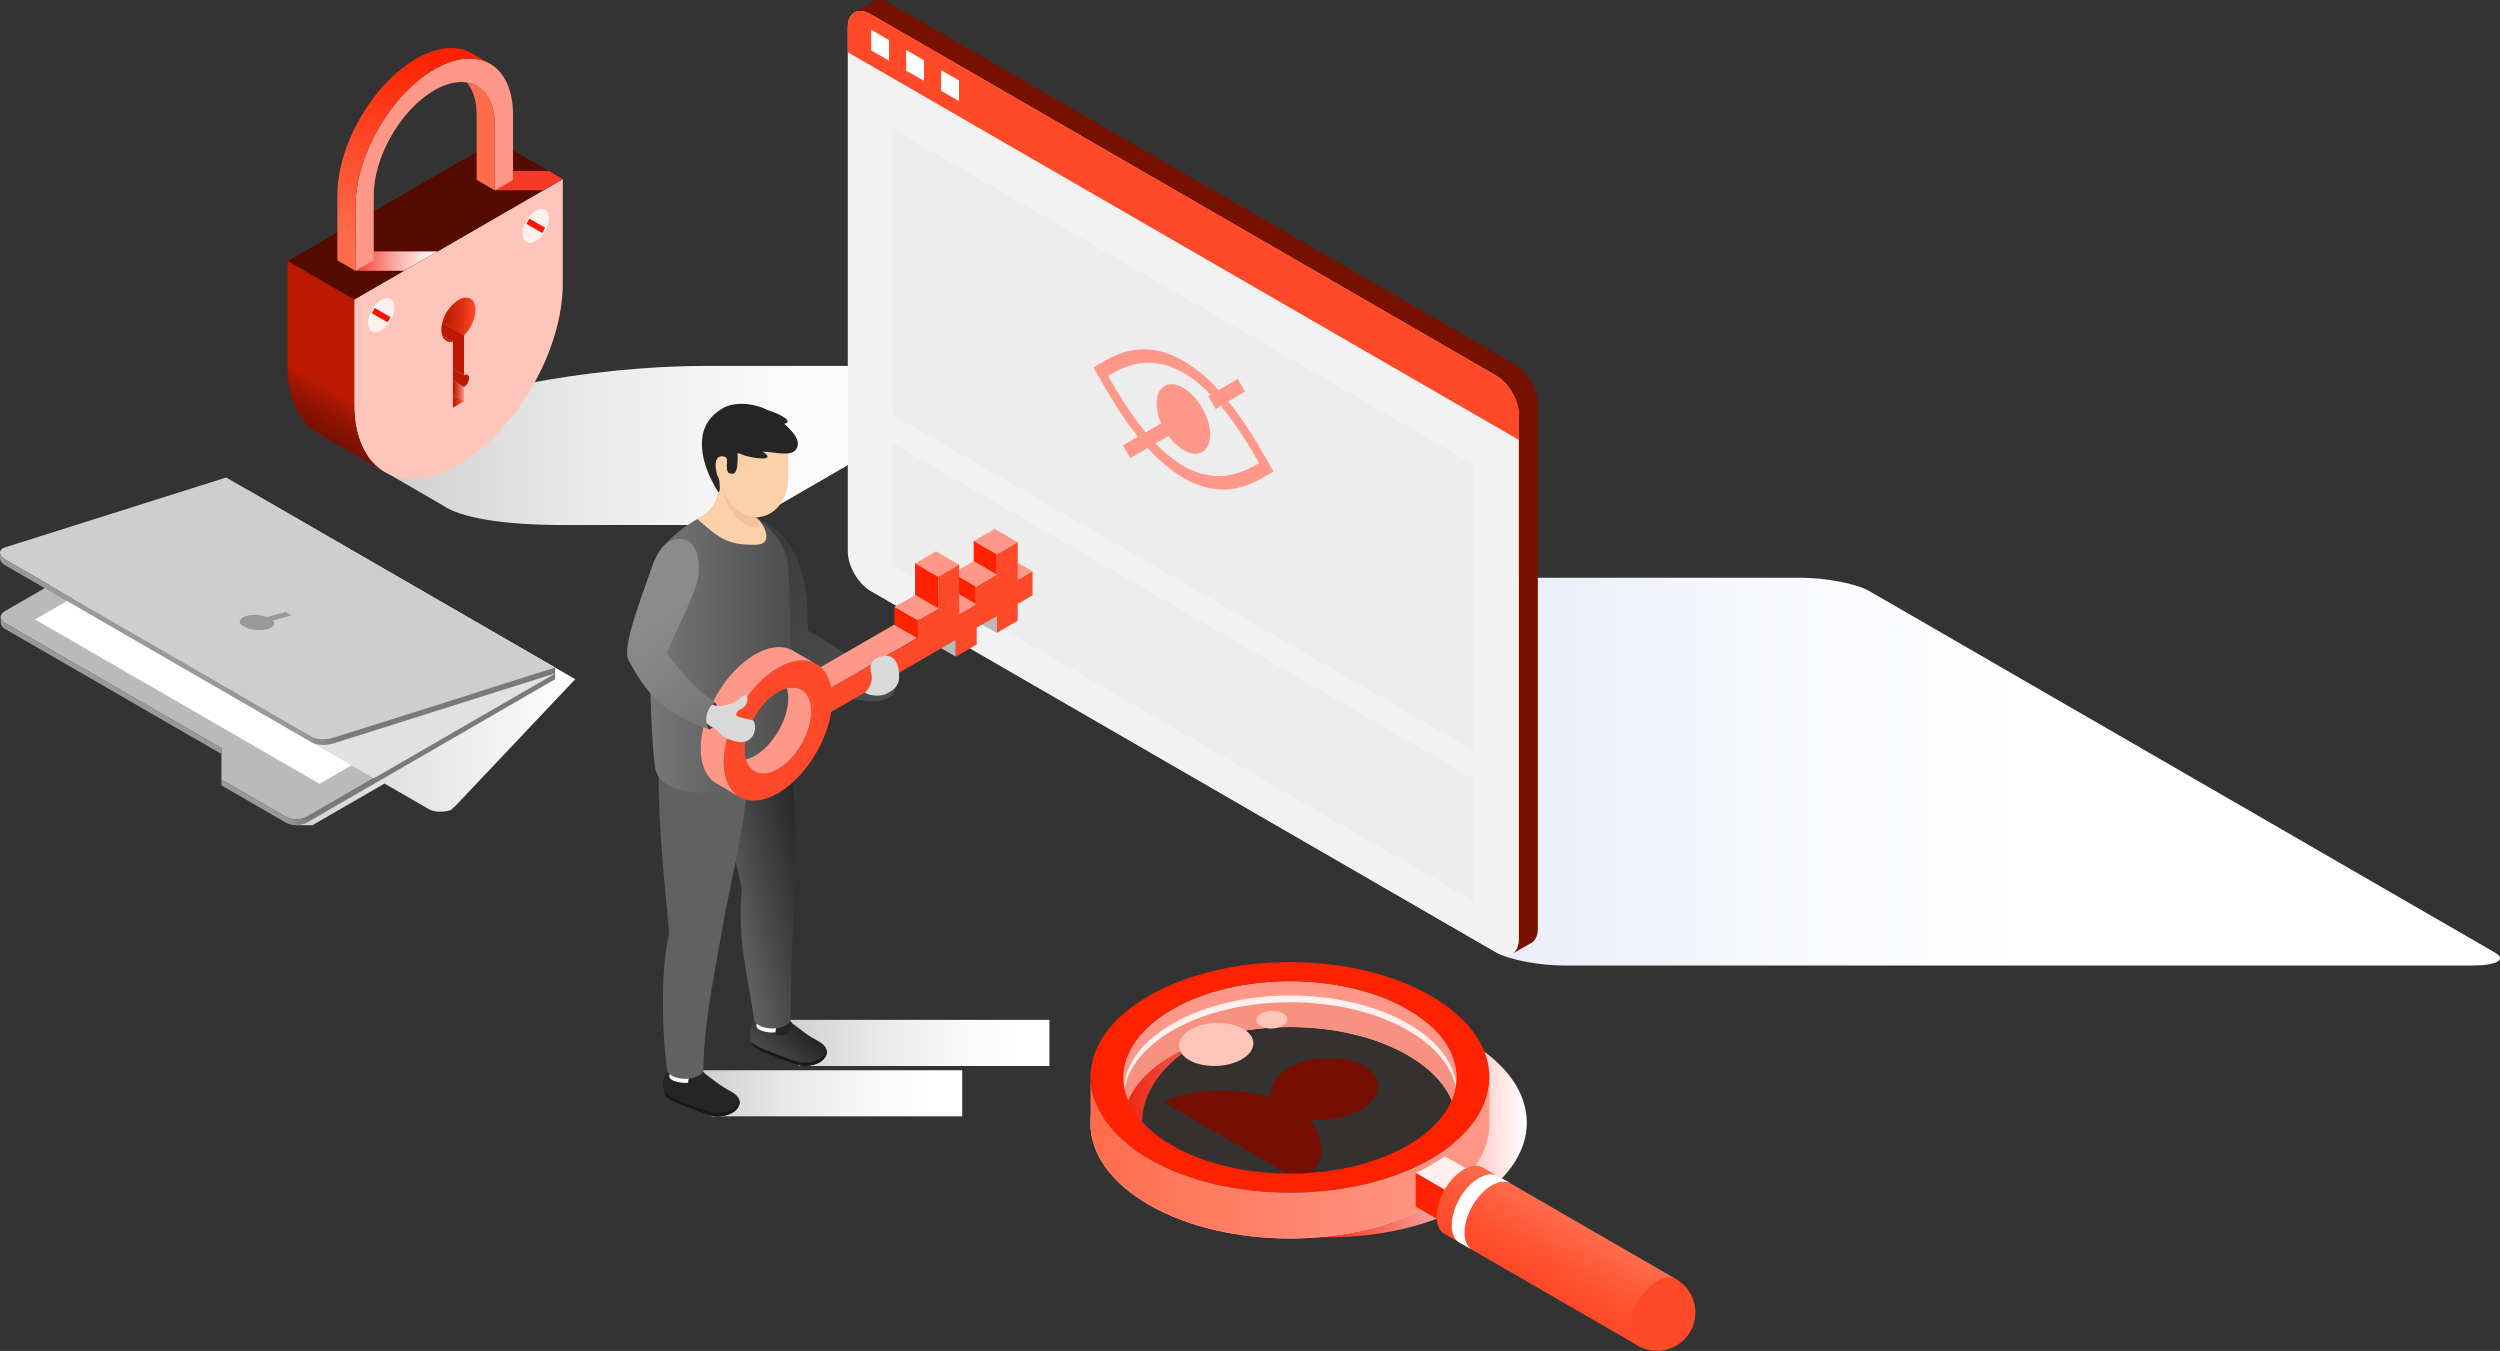 <svg width="644" height="348" viewBox="0 0 644 348" fill="none" xmlns="http://www.w3.org/2000/svg">
<rect x="0" y="0" width="644" height="348" fill="#333333" stroke="none"/>
<path d="M327.715 282.788C326.799 280.193 328.199 277.272 331.915 275.13C337.564 271.864 346.302 271.638 351.456 274.615C356.609 277.593 356.195 282.643 350.552 285.922C346.842 288.065 341.764 288.875 337.307 288.341C342.53 294.428 340.759 301.244 335.217 304.441C333.88 303.662 317.534 294.227 317.534 294.227L299.851 284.006C305.381 280.796 317.182 279.766 327.715 282.788Z" fill="#771100"/>
<path style="mix-blend-mode:multiply" d="M378.322 268.302C366.722 261.599 350.935 258.81 335.832 259.885C346.735 260.67 357.281 263.465 365.649 268.302C385.623 279.842 385.617 298.549 365.649 310.089C357.281 314.926 346.735 317.728 335.832 318.506C350.941 319.593 366.735 316.792 378.335 310.089C398.297 298.549 398.297 279.842 378.322 268.302Z" fill="url(#paint0_linear)"/>
<path style="mix-blend-mode:multiply" d="M309.179 268.302C317.546 263.465 328.092 260.67 338.995 259.885C323.88 258.798 308.093 261.599 296.486 268.302C276.518 279.842 276.518 298.549 296.486 310.089C308.093 316.791 323.905 319.593 338.97 318.488C328.073 317.709 317.527 314.907 309.16 310.07C289.204 298.549 289.204 279.842 309.179 268.302Z" fill="url(#paint1_linear)"/>
<path d="M368.624 268.359C348.537 256.763 316.014 256.763 295.946 268.359C275.878 279.955 275.859 298.75 295.946 310.346C316.033 321.943 348.556 321.943 368.624 310.346C388.692 298.75 388.698 279.955 368.624 268.359ZM362.629 306.885C345.869 316.565 318.689 316.565 301.947 306.885C285.206 297.205 285.187 281.5 301.947 271.82C318.707 262.14 345.888 262.14 362.635 271.82C379.383 281.5 379.383 297.205 362.629 306.885Z" fill="#FFC4BA"/>
<path d="M301.935 260.01C318.695 250.323 345.875 250.323 362.623 260.01C373.621 266.361 377.399 275.306 373.96 283.447C372.158 279.182 368.379 275.149 362.623 271.82C345.863 262.14 318.682 262.14 301.935 271.82C296.178 275.149 292.4 279.182 290.598 283.447C287.164 275.306 290.943 266.348 301.935 260.01Z" fill="#FF9888"/>
<path opacity="0.05" d="M362.717 263.691C345.963 254.011 318.776 254.011 302.041 263.691C285.306 273.372 285.287 289.07 302.041 298.75C318.795 308.43 345.982 308.43 362.717 298.75C379.452 289.07 379.477 273.372 362.717 263.691Z" fill="#550B00"/>
<g style="mix-blend-mode:screen">
<path d="M306.329 265.425C309.982 263.095 316.052 262.837 319.887 264.835C323.723 266.832 323.88 270.344 320.226 272.668C316.573 274.992 310.503 275.256 306.668 273.258C302.832 271.261 302.7 267.749 306.329 265.425Z" fill="#FFC4BA"/>
</g>
<g style="mix-blend-mode:screen">
<path d="M324.752 261.16C325.603 260.681 326.555 260.41 327.53 260.369C328.505 260.327 329.476 260.517 330.364 260.921C331.959 261.744 332.015 263.195 330.509 264.162C329.657 264.641 328.704 264.912 327.728 264.953C326.752 264.995 325.78 264.806 324.89 264.401C323.277 263.572 323.24 262.121 324.752 261.16Z" fill="#FFC4BA"/>
</g>
<path d="M362.717 265.444C345.963 255.764 318.777 255.764 302.041 265.444C294.051 270.061 289.882 276.048 289.487 282.097C289.085 275.463 293.253 268.754 302.041 263.691C318.795 254.011 345.982 254.011 362.717 263.691C371.505 268.754 375.655 275.463 375.272 282.097C374.882 276.048 370.708 270.061 362.717 265.444Z" fill="#FFF0EE"/>
<path d="M368.624 256.542C348.537 244.946 316.014 244.946 295.946 256.542C275.878 268.139 275.859 286.94 295.946 298.536C316.033 310.133 348.556 310.133 368.624 298.536C388.692 286.94 388.698 268.139 368.624 256.542ZM362.629 295.069C345.869 304.755 318.689 304.755 301.947 295.069C285.206 285.382 285.187 269.69 301.947 260.01C318.707 250.33 345.888 250.323 362.635 260.01C379.383 269.696 379.383 285.388 362.629 295.069Z" fill="#FF2200"/>
<path d="M295.946 298.537C316.033 310.133 348.556 310.133 368.624 298.537C378.529 292.814 383.539 285.345 383.689 277.807V289.039C383.821 296.727 378.812 304.448 368.624 310.328C348.537 321.918 316.014 321.918 295.946 310.328C285.783 304.454 280.78 296.734 280.912 289.045V277.888C281.057 285.37 286.066 292.826 295.946 298.537Z" fill="url(#paint2_linear)"/>
<path d="M368.624 300.113C369.88 299.384 371.064 298.626 372.177 297.839L380.821 302.833L373.332 307.18L364.707 302.154C366.044 301.526 367.362 300.842 368.624 300.113Z" fill="#FFF0EE"/>
<path d="M373.332 315.818L364.688 310.824V302.167L373.332 307.162V315.818Z" fill="#FF2200"/>
<path d="M370.08 313.368C370.08 308.902 373.219 303.468 377.08 301.238C379.088 300.076 380.896 299.982 382.17 300.848L431.999 329.638L422.458 346.932L372.629 318.149C371.078 317.571 370.08 315.893 370.08 313.368Z" fill="url(#paint3_linear)"/>
<path style="mix-blend-mode:multiply" d="M376.502 320.372L378.938 321.779C377.889 321 377.262 319.505 377.262 317.489C377.262 313.022 380.4 307.588 384.261 305.352C386.269 304.196 388.077 304.133 389.358 304.963L386.056 303.078C384.8 302.249 382.974 302.305 380.965 303.467C377.098 305.704 373.966 311.131 373.966 315.598C373.935 318.117 374.939 319.788 376.502 320.372Z" fill="url(#paint4_linear)"/>
<path d="M421.321 346.266C422.426 347.014 423.67 347.531 424.979 347.785C426.288 348.039 427.636 348.025 428.939 347.744C430.243 347.463 431.476 346.92 432.565 346.149C433.653 345.378 434.574 344.394 435.272 343.256C435.97 342.119 436.431 340.852 436.626 339.532C436.822 338.212 436.748 336.866 436.409 335.575C436.07 334.284 435.474 333.075 434.655 332.021C433.837 330.967 432.814 330.09 431.647 329.443C430.392 328.815 428.735 328.966 426.902 330.027C423.035 332.257 419.903 337.691 419.903 342.157C419.903 344.098 420.493 345.537 421.485 346.366L421.321 346.266Z" fill="url(#paint5_linear)"/>
<path style="mix-blend-mode:multiply" d="M148.186 174.955L63.444 125.994L97.234 200.804L76.394 212.576H80.48L99.048 201.847L110.479 208.437C111.942 209.278 114.245 209.266 116.179 208.669L116.92 207.896H117.039L148.186 174.955Z" fill="url(#paint6_linear)"/>
<path d="M57.035 200.816L73.695 210.44C74.516 210.855 75.423 211.072 76.344 211.072C77.264 211.072 78.171 210.855 78.993 210.44L143.02 173.453L58.278 124.492L1.255 157.434C-0.207 158.282 -0.207 159.652 1.255 160.493L57.035 192.719V200.816Z" fill="#BABABA"/>
<path d="M57.035 192.719L1.255 160.494C0.977 160.363 0.735 160.168 0.548 159.924C0.361 159.68 0.236 159.395 0.182 159.093V160.494C0.217 160.815 0.334 161.122 0.522 161.385C0.71 161.648 0.963 161.858 1.255 161.995L57.035 194.221V192.719Z" fill="#999999"/>
<path d="M143.001 173.459L78.993 210.44C78.171 210.855 77.264 211.072 76.344 211.072C75.423 211.072 74.516 210.855 73.695 210.44L57.035 200.816V202.318L73.695 211.941C74.515 212.36 75.423 212.577 76.344 212.577C77.264 212.577 78.172 212.36 78.993 211.941L143.02 174.954L143.001 173.459Z" fill="url(#paint7_linear)"/>
<path d="M82.301 201.903L9.039 159.57L64.002 127.815L137.264 170.142L82.301 201.903Z" fill="white"/>
<g style="mix-blend-mode:multiply">
<path d="M80.298 191.243L96.261 200.464L143.001 173.459L80.298 191.243Z" fill="#E1E1E1"/>
</g>
<path d="M80.298 189.742C81.761 190.59 84.027 190.577 85.998 189.981L143.001 171.964L58.259 123.004L1.255 141.014C-0.628 141.642 -0.207 143.231 1.255 144.079L80.298 189.742Z" fill="#CECECE"/>
<path d="M85.998 189.981C84.027 190.577 81.761 190.609 80.298 189.742L1.255 144.079C0.929 143.925 0.644 143.694 0.426 143.407C0.207 143.119 0.061 142.783 0 142.427H0V143.922C0.06 144.279 0.205 144.616 0.424 144.903C0.643 145.191 0.928 145.422 1.255 145.574L80.298 191.243C81.761 192.085 84.027 192.072 85.998 191.476L143.002 173.459V171.964L85.998 189.981Z" fill="url(#paint8_linear)"/>
<path d="M75.069 158.508L73.538 157.629L68.842 158.961C67.079 158.315 65.16 158.225 63.343 158.703C61.611 159.287 61.109 160.443 62.716 161.354C64.662 162.388 66.933 162.624 69.049 162.014C70.493 161.574 71.077 160.669 70.305 159.853L75.069 158.508Z" fill="#999999"/>
<path style="mix-blend-mode:multiply" d="M245.44 104.171L228.29 94.265H181.55C151.878 94.265 115.796 101.219 100.957 109.787C94.052 113.782 92.972 117.426 96.789 120.177C97.416 120.614 98.079 120.997 98.772 121.32L113.938 130.115C118.332 133.256 129.123 135.247 144.966 135.247H191.719L245.44 104.171Z" fill="url(#paint9_linear)"/>
<path d="M144.966 46.121V73.132C144.966 90.275 132.939 111.125 118.106 119.693C103.273 128.262 91.24 121.32 91.24 104.171V77.159L144.966 46.121Z" fill="#FFC4BA"/>
<path d="M100.593 82.568C101.923 80.269 101.923 77.781 100.593 77.015C99.262 76.248 97.115 77.492 95.79 79.791C94.466 82.091 94.466 84.578 95.79 85.344C97.115 86.111 99.268 84.867 100.593 82.568Z" fill="#FFF0EE"/>
<path d="M96.533 79.334L95.761 80.673L99.849 83.034L100.621 81.696L96.533 79.334Z" fill="#F21700"/>
<path d="M135.619 56.781C136.944 54.482 139.097 53.238 140.422 54.005C141.746 54.771 141.746 57.258 140.422 59.558C139.097 61.857 136.944 63.101 135.619 62.334C134.295 61.568 134.289 59.08 135.619 56.781Z" fill="#FFF0EE"/>
<path d="M136.362 56.322L135.59 57.66L139.678 60.021L140.45 58.683L136.362 56.322Z" fill="#F21700"/>
<path d="M127.823 36.214L74.096 67.259L91.24 77.165L144.966 46.121L127.823 36.214Z" fill="#550B00"/>
<path d="M91.24 77.165V104.177C91.24 112.702 94.215 118.701 99.023 121.534L82.338 111.879C77.254 109.171 74.084 103.084 74.084 94.29V67.278L91.24 77.165Z" fill="url(#paint10_linear)"/>
<path style="mix-blend-mode:multiply" d="M91.597 69.759H104.064L108.389 67.259L112.726 64.752H91.597V69.759Z" fill="url(#paint11_linear)"/>
<path style="mix-blend-mode:multiply" d="M127.465 49.035H139.926L144.966 46.121L141.351 44.029H127.465V49.035Z" fill="url(#paint12_linear)"/>
<path d="M111.873 17.852C123.077 11.382 132.154 16.596 132.154 29.568V46.328L127.465 49.035V32.275C127.465 22.344 120.472 18.298 111.873 23.267C103.273 28.236 96.28 40.36 96.28 50.279V67.039L91.597 69.746V52.999C91.597 40.058 100.674 24.323 111.873 17.852Z" fill="#FF9888"/>
<path d="M127.465 32.276V49.036L122.783 46.328V29.568C122.783 25.981 121.86 23.173 120.272 21.27C124.603 21.986 127.465 25.919 127.465 32.276Z" fill="#FF6C4B"/>
<path d="M107.19 15.145C112.77 11.923 117.817 11.608 121.489 13.7L126.172 16.408C122.506 14.316 117.453 14.63 111.873 17.853C100.674 24.323 91.597 40.059 91.597 53.031V69.791L86.908 67.083V50.292C86.908 37.351 95.991 21.616 107.19 15.145Z" fill="url(#paint13_linear)"/>
<path d="M119.537 103.348L116.675 101.69V98.015L119.537 99.673V103.348Z" fill="url(#paint14_linear)"/>
<path d="M118.106 104.171L116.675 105V101.689L119.537 103.348L118.106 104.171Z" fill="url(#paint15_linear)"/>
<path d="M118.106 77.266C120.548 75.853 122.5 77.002 122.5 79.823C122.364 82.307 121.297 84.649 119.512 86.381L113.913 83.146C114.519 80.727 116.017 78.626 118.106 77.266Z" fill="url(#paint16_linear)"/>
<path d="M113.925 86.444L116.675 88.033C116.1 88.172 115.494 88.084 114.983 87.788C114.471 87.492 114.092 87.011 113.925 86.444Z" fill="url(#paint17_linear)"/>
<path d="M116.675 88.033L113.925 86.443C113.756 85.955 113.673 85.44 113.68 84.923C113.695 84.32 113.781 83.721 113.938 83.139L119.537 86.374V96.664L116.675 95.012V88.033Z" fill="url(#paint18_linear)"/>
<path d="M119.537 96.664C120.253 96.249 120.837 96.582 120.837 97.418C120.811 97.869 120.68 98.308 120.454 98.7C120.229 99.091 119.915 99.425 119.537 99.673L116.675 97.996V94.993L119.537 96.664Z" fill="url(#paint19_linear)"/>
<path style="mix-blend-mode:multiply" d="M230.079 148.828C223.651 148.828 221.021 150.348 224.235 152.201L385.422 245.342C388.642 247.226 396.533 248.722 402.961 248.722H636.769C643.203 248.722 645.833 247.201 642.619 245.342L481.426 152.201C478.212 150.348 470.321 148.828 463.887 148.828H230.079Z" fill="url(#paint20_linear)"/>
<path d="M391.285 241.963C391.285 245.682 388.655 247.202 385.435 245.342L224.235 152.202C221.021 150.349 218.391 145.788 218.391 142.069V7.01C218.391 3.292 221.021 1.771 224.235 3.631L385.422 96.74C388.642 98.624 391.272 103.154 391.272 106.872L391.285 241.963Z" fill="#F2F2F2"/>
<path d="M390.306 93.931L229.119 0.791C227.524 -0.132 226.074 -0.22 225.02 0.376H224.988L220.161 3.166C221.216 2.537 222.672 2.657 224.26 3.58L385.422 96.74C388.642 98.624 391.272 103.153 391.272 106.872V241.931C391.272 243.709 390.644 244.978 389.684 245.619L394.21 243.043C395.396 242.49 396.156 241.158 396.156 239.155V104.096C396.156 100.345 393.526 95.785 390.306 93.931Z" fill="#771100"/>
<path d="M385.422 96.74L224.235 3.606C221.021 1.721 218.391 3.266 218.391 6.985V13.456L391.285 113.336V106.866C391.285 103.16 388.655 98.624 385.422 96.74Z" fill="#FF4928"/>
<path d="M224.417 7.664L229.018 10.327V15.642L224.417 12.984V7.664Z" fill="white"/>
<path d="M233.425 12.871L238.026 15.535V20.849L233.425 18.192V12.871Z" fill="white"/>
<path d="M242.439 18.079L247.04 20.736V26.056L242.439 23.393V18.079Z" fill="white"/>
<g style="mix-blend-mode:multiply">
<path d="M379.703 193.385L229.972 106.872V33.224L379.703 119.731V193.385Z" fill="#EDEDED"/>
</g>
<g style="mix-blend-mode:multiply">
<path d="M379.703 232.207L229.972 145.694V114.178L379.703 200.685V232.207Z" fill="#EDEDED"/>
</g>
<path d="M327.113 119.8L326.447 118.644C324.187 114.699 320.798 108.813 316.404 103.392L320.729 100.879L318.845 97.613L313.918 100.509C311.294 97.553 308.238 95.011 304.853 92.971C294.584 87.034 287.214 91.375 283.26 93.712L282.594 94.101L281.665 94.648L282.594 96.275L283.26 97.431C285.494 101.332 288.821 107.13 293.14 112.507L289.273 114.737L291.157 118.004L295.657 115.397C298.311 118.427 301.412 121.033 304.853 123.123C315.123 129.053 322.486 124.713 326.447 122.382L327.113 121.986L328.042 121.446L327.113 119.8ZM304.853 120.033C302.204 118.438 299.79 116.482 297.679 114.222L300.98 112.337C302.008 113.783 303.32 115.003 304.835 115.924C308.657 118.136 311.74 116.345 311.74 111.929C311.74 107.513 308.639 102.142 304.835 99.931C301.031 97.72 297.93 99.516 297.93 103.932C297.969 105.708 298.371 107.456 299.11 109.071L295.124 111.376C290.943 106.351 287.654 100.697 285.432 96.821C289.167 94.623 295.915 90.879 304.891 96.055C307.475 97.61 309.835 99.512 311.903 101.709L311.275 102.086L313.158 105.352L314.508 104.573C318.758 109.655 322.097 115.378 324.351 119.304C320.553 121.459 313.805 125.203 304.853 120.033Z" fill="#FF9888"/>
<path style="mix-blend-mode:multiply" d="M270.329 262.718H200.344L205.755 274.597H270.329V262.718Z" fill="url(#paint21_linear)"/>
<path d="M195.931 262.07C193.326 262.491 192.573 266.688 193.878 269.32C194.682 270.224 196.722 271.072 196.722 271.072C196.722 271.072 204.939 274.452 206.766 274.596C208.592 274.741 212.716 274.05 213.043 270.896C212.729 268.962 211.109 268.434 209.119 267.253C206.527 265.714 204.311 263.484 202.215 262.454C200.526 261.612 195.931 262.07 195.931 262.07Z" fill="url(#paint22_linear)"/>
<path d="M206.728 273.749C204.845 273.598 196.371 270.13 196.371 270.13C195.342 269.704 194.385 269.121 193.533 268.403C193.621 268.718 193.737 269.025 193.879 269.32C194.682 270.225 196.722 271.073 196.722 271.073C196.722 271.073 204.939 274.452 206.766 274.597C208.592 274.741 212.717 274.05 213.043 270.897C213.043 270.828 213.012 270.771 212.999 270.702C212.17 273.303 208.467 273.887 206.728 273.749Z" fill="#181818"/>
<path d="M201.499 259.282C200.243 259.489 195.95 261.355 195.95 261.355C195.981 261.772 195.908 262.191 195.736 262.573L195.642 262.749C194.864 263.503 194.035 264.841 196.421 265.595C201.047 267.046 204.989 263.943 203.169 262.894C201.97 262.196 201.687 260.268 201.499 259.282Z" fill="white"/>
<path d="M204.01 263.522C203.671 263.063 202.867 261.838 201.455 262.849C200.043 263.861 199.647 265.167 199.817 266.223C199.986 267.278 203.031 266.493 203.15 266.336C203.269 266.179 204.01 263.522 204.01 263.522Z" fill="url(#paint23_linear)"/>
<path d="M203.508 181.638C203.715 199.127 205.661 212.08 204.807 227.602C203.935 243.445 203.784 251.171 203.633 263.076C201.348 265.909 195.548 265.199 194.33 263.013C192.818 252.202 189.786 241.655 191.129 229.091C187.689 212.061 179.296 193.178 180.784 180.979C184.199 182.072 200.068 180.545 203.508 181.638Z" fill="url(#paint24_linear)"/>
<path style="mix-blend-mode:multiply" d="M247.869 275.696H177.884L183.295 287.575H247.869V275.696Z" fill="url(#paint25_linear)"/>
<path d="M173.471 275.042C170.866 275.469 170.113 279.666 171.419 282.298C172.222 283.202 174.262 284.05 174.262 284.05C174.262 284.05 182.479 287.424 184.306 287.574C186.132 287.725 190.257 287.028 190.583 283.874C190.269 281.94 188.65 281.412 186.66 280.231C184.067 278.692 181.851 276.462 179.755 275.432C178.066 274.584 173.471 275.042 173.471 275.042Z" fill="url(#paint26_linear)"/>
<path d="M184.268 286.727C182.385 286.576 173.911 283.108 173.911 283.108C172.882 282.682 171.925 282.099 171.073 281.381C171.164 281.695 171.279 282.002 171.418 282.298C172.222 283.203 174.262 284.051 174.262 284.051C174.262 284.051 182.479 287.424 184.306 287.575C186.132 287.726 190.256 287.028 190.583 283.875C190.583 283.806 190.583 283.749 190.539 283.68C189.692 286.281 186.007 286.871 184.268 286.727Z" fill="#181818"/>
<path d="M179.064 272.26C177.809 272.467 173.515 274.333 173.515 274.333C173.546 274.75 173.473 275.169 173.302 275.551L173.207 275.727C172.429 276.481 171.607 277.819 173.986 278.567C178.612 280.024 182.554 276.915 180.734 275.872C179.529 275.175 179.227 273.259 179.064 272.26Z" fill="white"/>
<path d="M181.519 276.493C181.18 276.035 180.376 274.816 178.964 275.821C177.551 276.826 177.156 278.146 177.325 279.195C177.495 280.244 180.539 279.471 180.659 279.314C180.778 279.157 181.519 276.493 181.519 276.493Z" fill="url(#paint27_linear)"/>
<path d="M192.956 191.539C193.163 209.027 188.524 225.146 186.088 239.086C183.351 254.715 181.324 264.144 181.173 276.054C178.888 278.881 173.088 278.171 171.87 275.985C170.358 265.174 170.301 248.018 172.41 240.599C170.527 221.126 168.744 203.078 170.213 190.879C173.647 191.972 189.516 190.445 192.956 191.539Z" fill="url(#paint28_linear)"/>
<path d="M227.769 173.874C223.45 172.153 212.622 164.847 208.178 162.491L208.059 160.889C208.059 158.634 207.971 156.649 207.889 155.437C207.368 147.622 204.581 136.277 192.987 132.596C192.987 132.596 195.686 167.963 205.541 174.578C213.394 178.975 222.245 181.155 226.206 180.608C231.416 179.898 232.094 175.589 227.769 173.874Z" fill="url(#paint29_linear)"/>
<path d="M170.91 140.756C173.917 136.987 181.305 131.729 186.145 131.377C194.374 130.749 200.896 137.571 202.572 143.262C204.16 148.615 203.288 189.057 205.083 196.331C204.211 200.169 197.161 202.249 194.487 202.833C182.868 205.383 169.623 204.931 168.713 197.562C166.974 183.786 166.566 145.109 170.91 140.756Z" fill="url(#paint30_linear)"/>
<path d="M250.826 154.432L256.764 157.862V163.057L250.826 159.62V154.432Z" fill="#BABABA"/>
<path d="M241.115 142.019L247.059 145.455L241.667 148.571L235.723 145.135L241.115 142.019Z" fill="#FF9888"/>
<path d="M256.218 136.252L262.156 139.688L256.764 142.804L250.826 139.368L256.218 136.252Z" fill="#FF9888"/>
<path d="M260.034 143.752L265.979 147.182L260.587 150.298L254.642 146.868L260.034 143.752Z" fill="#FF9888"/>
<path d="M250.825 144.562L256.764 147.992L251.372 151.108L245.433 147.678L250.825 144.562Z" fill="#FF9888"/>
<path d="M235.722 153.289L241.667 156.718L236.275 159.834L230.33 156.404L235.722 153.289Z" fill="#FF9888"/>
<path d="M230.374 160.89L236.319 164.32L214.123 177.147L208.178 173.711L230.374 160.89Z" fill="#FF9888"/>
<path d="M230.374 156.379L236.319 159.809V164.319L230.374 160.889V156.379Z" fill="#FF2200"/>
<path d="M245.433 147.679L251.372 151.109V155.619L245.433 152.189V147.679Z" fill="#FF2200"/>
<path d="M245.433 152.189L251.371 155.619L245.979 158.735L240.041 155.305L245.433 152.189Z" fill="#FF9888"/>
<path d="M235.723 145.135L241.667 148.571V156.718L235.723 153.289V145.135Z" fill="#FF2200"/>
<path d="M250.826 139.368L256.764 142.804V147.993L250.826 144.563V139.368Z" fill="#FF2200"/>
<path d="M240.261 160.531L246.206 163.961V169.156L240.261 165.726V160.531Z" fill="#BABABA"/>
<path d="M265.979 147.183L262.156 149.388V139.688L256.764 142.829V148.018L251.372 151.159V155.669L247.059 158.182V145.455L241.667 148.596V156.762L236.319 159.853V164.363L214.123 177.147C212.867 170.457 207.218 168.114 200.413 172.034C192.711 176.519 186.434 187.355 186.434 196.256C186.434 205.158 192.711 208.782 200.413 204.328C207.193 200.409 212.861 191.52 214.123 183.379L246.206 164.841V169.156L251.598 166.016V161.7L256.764 158.71V163.032L262.156 159.891V155.569L265.979 153.364V147.183ZM200.413 198.097C195.68 200.836 191.826 198.612 191.826 193.14C191.826 187.669 195.68 180.998 200.413 178.265C205.146 175.533 208.994 177.75 208.994 183.221C208.994 188.693 205.146 195.364 200.413 198.097Z" fill="#FF4928"/>
<path d="M200.413 198.097C205.146 195.364 208.994 188.674 208.994 183.221C208.994 178.673 206.332 176.387 202.717 177.304C202.947 178.121 203.061 178.967 203.056 179.816C203.056 185.282 199.201 191.959 194.468 194.692C193.746 195.119 192.966 195.44 192.152 195.647C193.163 199.215 196.477 200.389 200.413 198.097Z" fill="#FF9888"/>
<path d="M190.52 205.295C188.009 203.825 186.434 200.703 186.434 196.256C186.434 187.354 192.711 176.487 200.413 172.033C204.11 169.897 207.475 169.633 209.973 170.909L204.801 167.918C202.24 166.153 198.568 166.222 194.481 168.584C186.779 173.038 180.508 183.906 180.508 192.813C180.508 197.324 182.121 200.477 184.72 201.909L190.52 205.295Z" fill="#FF9888"/>
<path d="M184.255 180.979C184.67 181.387 186.459 186.375 182.692 187.889C180.784 186.858 180.119 181.789 184.255 180.979Z" fill="#3C3C3C"/>
<path d="M181.914 180.916L184.312 181.776C185.661 182.172 189.064 181.506 190.966 179.603C192.868 177.699 193.257 181.487 191.035 182.549C188.813 183.611 188.788 184.572 192.378 185.206C193.452 185.395 193.916 185.426 194.129 185.74C195.14 187.254 194.412 192.424 188.982 190.86C184.72 189.603 185.699 188.347 183.395 187.273C181.092 186.199 179.937 183.447 179.937 183.447L181.914 180.916Z" fill="#D9D9D9"/>
<path d="M176.258 138.997C173.672 138.47 170.276 138.997 167.74 146.598C165.568 153.087 160.101 166.612 161.908 170.036C166.208 178.202 170.565 183.692 182.692 187.876C181.079 186.023 182.153 181.933 184.255 180.966C178.518 177.084 174.607 172.021 171.745 168.27C173.164 164.382 179.792 152.001 179.981 147.798C180.219 142.597 178.813 139.525 176.258 138.997Z" fill="url(#paint31_linear)"/>
<path d="M228.41 178.679C229.797 177.901 231.548 177.071 231.623 174.446C231.699 171.82 230.776 167.887 226.796 169.156C222.816 170.425 224.712 173.422 224.593 174.81C224.471 176.188 223.829 177.469 222.798 178.39C223.896 179.295 226.947 179.502 228.41 178.679Z" fill="#D9D9D9"/>
<path d="M185.109 120.441C184.808 117.771 194.023 123.205 193.653 126.723C193.351 129.594 192.516 132.113 195.416 133.909C196.414 134.707 199.81 140.279 194.575 140.342C187.043 140.43 185.053 138.37 179.617 133.708C182.862 131.88 186.088 129.091 185.109 120.441Z" fill="#FCD1A9"/>
<path d="M182.937 118.864L186.704 113.587H203.024V123.406C203.024 128.833 199.371 133.224 194.864 133.224C190.47 133.224 186.44 129.606 186.227 124.43L184.218 123.751L182.937 118.864Z" fill="#FCD1A9"/>
<path d="M194.456 135.85C190.558 135.85 185.743 129.568 186.195 124.411C186.328 126.62 187.233 128.712 188.753 130.32C190.272 131.928 192.309 132.949 194.506 133.205C194.79 133.464 195.094 133.699 195.416 133.909C195.514 133.993 195.604 134.086 195.686 134.185C195.686 134.983 195.165 135.85 194.456 135.85Z" fill="#F2C39D"/>
<path d="M202.026 109.159C203.52 108.901 203.652 107.658 197.632 105.566C194.123 103.844 189.146 103.317 185.925 105.308C181.531 108.016 180.244 111.986 181.029 116.973C181.814 121.961 185.003 126.704 185.003 126.704C185.486 127.188 185.555 124.889 185.166 123.186C184.859 122.755 184.662 122.254 184.595 121.729C183.44 116.666 186.534 117.419 186.961 117.847C187.915 118.242 186.07 122.432 188.844 122.011C190.2 121.817 190.012 118.029 190.005 116.697C190.213 116.747 190.401 116.785 190.633 116.86C192.943 118.117 200.802 119.078 196.44 116.345C199.478 116.345 203.621 117.752 205.021 115.824C206.672 113.525 204.01 111.018 202.026 109.159Z" fill="#252525"/>
<defs>
<linearGradient id="paint0_linear" x1="335.819" y1="289.195" x2="393.3" y2="289.195" gradientUnits="userSpaceOnUse">
<stop stop-color="#F21700"/>
<stop offset="0.07" stop-color="#F32813"/>
<stop offset="0.72" stop-color="#FCC1BB"/>
<stop offset="1" stop-color="white"/>
</linearGradient>
<linearGradient id="paint1_linear" x1="281.509" y1="289.195" x2="338.995" y2="289.195" gradientUnits="userSpaceOnUse">
<stop stop-color="#F21700"/>
<stop offset="0.08" stop-color="#F21F09"/>
<stop offset="0.22" stop-color="#F43622"/>
<stop offset="0.4" stop-color="#F65B4B"/>
<stop offset="0.61" stop-color="#F98F84"/>
<stop offset="0.84" stop-color="#FCD0CB"/>
<stop offset="1" stop-color="white"/>
</linearGradient>
<linearGradient id="paint2_linear" x1="280.906" y1="298.442" x2="383.664" y2="298.442" gradientUnits="userSpaceOnUse">
<stop stop-color="#FF6C4B"/>
<stop offset="0.28" stop-color="#FF7B60"/>
<stop offset="0.74" stop-color="#FF907D"/>
<stop offset="1" stop-color="#FF9888"/>
</linearGradient>
<linearGradient id="paint3_linear" x1="394.813" y1="331.007" x2="404.723" y2="313.864" gradientUnits="userSpaceOnUse">
<stop stop-color="#FF4928"/>
<stop offset="0.37" stop-color="#FF5231"/>
<stop offset="0.98" stop-color="#FF6B4A"/>
<stop offset="1" stop-color="#FF6C4B"/>
</linearGradient>
<linearGradient id="paint4_linear" x1="9575.17" y1="10105.4" x2="9908.17" y2="9644.53" gradientUnits="userSpaceOnUse">
<stop stop-color="#F21700"/>
<stop offset="0.08" stop-color="#F21F09"/>
<stop offset="0.22" stop-color="#F43622"/>
<stop offset="0.4" stop-color="#F65B4B"/>
<stop offset="0.61" stop-color="#F98F84"/>
<stop offset="0.84" stop-color="#FCD0CB"/>
<stop offset="1" stop-color="white"/>
</linearGradient>
<linearGradient id="paint5_linear" x1="11675.3" y1="10672.5" x2="12138.5" y2="10434.3" gradientUnits="userSpaceOnUse">
<stop stop-color="#FF4928"/>
<stop offset="0.37" stop-color="#FF5231"/>
<stop offset="0.98" stop-color="#FF6B4A"/>
<stop offset="1" stop-color="#FF6C4B"/>
</linearGradient>
<linearGradient id="paint6_linear" x1="63.45" y1="169.288" x2="148.186" y2="169.288" gradientUnits="userSpaceOnUse">
<stop stop-color="#CACACA"/>
<stop offset="1" stop-color="white"/>
</linearGradient>
<linearGradient id="paint7_linear" x1="57.035" y1="193.021" x2="143.001" y2="193.021" gradientUnits="userSpaceOnUse">
<stop offset="0.19" stop-color="#999999"/>
<stop offset="0.27" stop-color="#7A7A7A"/>
</linearGradient>
<linearGradient id="paint8_linear" x1="0.006" y1="167.165" x2="143.002" y2="167.165" gradientUnits="userSpaceOnUse">
<stop offset="0.55" stop-color="#999999"/>
<stop offset="0.61" stop-color="#7A7A7A"/>
</linearGradient>
<linearGradient id="paint9_linear" x1="94.604" y1="114.743" x2="245.446" y2="114.743" gradientUnits="userSpaceOnUse">
<stop stop-color="#CCCCCC"/>
<stop offset="0.02" stop-color="#CECECE"/>
<stop offset="0.36" stop-color="#E9E9E9"/>
<stop offset="0.67" stop-color="#F9F9F9"/>
<stop offset="0.9" stop-color="white"/>
</linearGradient>
<linearGradient id="paint10_linear" x1="95.188" y1="79.439" x2="77.919" y2="109.33" gradientUnits="userSpaceOnUse">
<stop offset="0.67" stop-color="#BB1900"/>
<stop offset="0.8" stop-color="#991500"/>
<stop offset="0.93" stop-color="#801200"/>
<stop offset="1" stop-color="#771100"/>
</linearGradient>
<linearGradient id="paint11_linear" x1="91.597" y1="67.253" x2="112.726" y2="67.253" gradientUnits="userSpaceOnUse">
<stop stop-color="#F43A26"/>
<stop offset="0.22" stop-color="#F76F60"/>
<stop offset="0.49" stop-color="#FAACA4"/>
<stop offset="0.73" stop-color="#FDD9D5"/>
<stop offset="0.9" stop-color="#FEF5F4"/>
<stop offset="1" stop-color="white"/>
</linearGradient>
<linearGradient id="paint12_linear" x1="719.787" y1="414.918" x2="1207.71" y2="414.918" gradientUnits="userSpaceOnUse">
<stop stop-color="#F43A26"/>
<stop offset="0.22" stop-color="#F76F60"/>
<stop offset="0.49" stop-color="#FAACA4"/>
<stop offset="0.73" stop-color="#FDD9D5"/>
<stop offset="0.9" stop-color="#FEF5F4"/>
<stop offset="1" stop-color="white"/>
</linearGradient>
<linearGradient id="paint13_linear" x1="116.681" y1="10.924" x2="84.915" y2="65.901" gradientUnits="userSpaceOnUse">
<stop offset="0.09" stop-color="#FF2200"/>
<stop offset="0.34" stop-color="#FF3513"/>
<stop offset="0.84" stop-color="#FF6645"/>
<stop offset="0.89" stop-color="#FF6C4B"/>
</linearGradient>
<linearGradient id="paint14_linear" x1="119.537" y1="100.678" x2="116.675" y2="100.678" gradientUnits="userSpaceOnUse">
<stop stop-color="#FF9888"/>
<stop offset="0.03" stop-color="#FC9383"/>
<stop offset="0.36" stop-color="#E05F4B"/>
<stop offset="0.64" stop-color="#CC3922"/>
<stop offset="0.86" stop-color="#C02209"/>
<stop offset="1" stop-color="#BB1900"/>
</linearGradient>
<linearGradient id="paint15_linear" x1="119.537" y1="103.348" x2="116.675" y2="103.348" gradientUnits="userSpaceOnUse">
<stop stop-color="#FF6C4B"/>
<stop offset="0.08" stop-color="#F86443"/>
<stop offset="0.48" stop-color="#D73B1F"/>
<stop offset="0.8" stop-color="#C32208"/>
<stop offset="1" stop-color="#BB1900"/>
</linearGradient>
<linearGradient id="paint16_linear" x1="122.531" y1="81.519" x2="113.938" y2="81.519" gradientUnits="userSpaceOnUse">
<stop stop-color="#FF4928"/>
<stop offset="0.4" stop-color="#DD3114"/>
<stop offset="0.77" stop-color="#C42005"/>
<stop offset="1" stop-color="#BB1900"/>
</linearGradient>
<linearGradient id="paint17_linear" x1="-16669.2" y1="316.127" x2="-16657.1" y2="316.127" gradientUnits="userSpaceOnUse">
<stop stop-color="#FF6C4B"/>
<stop offset="0.08" stop-color="#F86443"/>
<stop offset="0.48" stop-color="#D73B1F"/>
<stop offset="0.8" stop-color="#C32208"/>
<stop offset="1" stop-color="#BB1900"/>
</linearGradient>
<linearGradient id="paint18_linear" x1="-35666.1" y1="2018.8" x2="-35611.4" y2="2018.8" gradientUnits="userSpaceOnUse">
<stop stop-color="#FF9888"/>
<stop offset="0.03" stop-color="#FC9383"/>
<stop offset="0.36" stop-color="#E05F4B"/>
<stop offset="0.64" stop-color="#CC3922"/>
<stop offset="0.86" stop-color="#C02209"/>
<stop offset="1" stop-color="#BB1900"/>
</linearGradient>
<linearGradient id="paint19_linear" x1="-25315.4" y1="820.198" x2="-25287.8" y2="820.198" gradientUnits="userSpaceOnUse">
<stop stop-color="#FF9888"/>
<stop offset="0.03" stop-color="#FC9383"/>
<stop offset="0.36" stop-color="#E05F4B"/>
<stop offset="0.64" stop-color="#CC3922"/>
<stop offset="0.86" stop-color="#C02209"/>
<stop offset="1" stop-color="#BB1900"/>
</linearGradient>
<linearGradient id="paint20_linear" x1="222.86" y1="198.775" x2="644" y2="198.775" gradientUnits="userSpaceOnUse">
<stop stop-color="#C4CAE9"/>
<stop offset="0.28" stop-color="#E2E5F4"/>
<stop offset="0.54" stop-color="#F7F8FC"/>
<stop offset="0.71" stop-color="white"/>
</linearGradient>
<linearGradient id="paint21_linear" x1="200.342" y1="268.654" x2="270.332" y2="268.654" gradientUnits="userSpaceOnUse">
<stop stop-color="#CCCCCC"/>
<stop offset="0.02" stop-color="#CECECE"/>
<stop offset="0.36" stop-color="#E9E9E9"/>
<stop offset="0.67" stop-color="#F9F9F9"/>
<stop offset="0.9" stop-color="white"/>
</linearGradient>
<linearGradient id="paint22_linear" x1="199.013" y1="272.988" x2="206.012" y2="264.664" gradientUnits="userSpaceOnUse">
<stop stop-color="#4C4C4C"/>
<stop offset="0.19" stop-color="#444444"/>
<stop offset="1" stop-color="#252525"/>
</linearGradient>
<linearGradient id="paint23_linear" x1="1522.38" y1="2116.44" x2="1573.9" y2="2065.38" gradientUnits="userSpaceOnUse">
<stop stop-color="#4C4C4C"/>
<stop offset="0.19" stop-color="#444444"/>
<stop offset="1" stop-color="#252525"/>
</linearGradient>
<linearGradient id="paint24_linear" x1="209.214" y1="218.519" x2="185.66" y2="224.052" gradientUnits="userSpaceOnUse">
<stop stop-color="#252525"/>
<stop offset="0.53" stop-color="#434343"/>
<stop offset="1" stop-color="#616161"/>
</linearGradient>
<linearGradient id="paint25_linear" x1="177.881" y1="281.632" x2="247.872" y2="281.632" gradientUnits="userSpaceOnUse">
<stop stop-color="#CCCCCC"/>
<stop offset="0.02" stop-color="#CECECE"/>
<stop offset="0.36" stop-color="#E9E9E9"/>
<stop offset="0.67" stop-color="#F9F9F9"/>
<stop offset="0.9" stop-color="white"/>
</linearGradient>
<linearGradient id="paint26_linear" x1="5737.53" y1="6045" x2="5857.27" y2="5822.48" gradientUnits="userSpaceOnUse">
<stop stop-color="#4C4C4C"/>
<stop offset="0.19" stop-color="#444444"/>
<stop offset="1" stop-color="#252525"/>
</linearGradient>
<linearGradient id="paint27_linear" x1="1348.57" y1="2216.82" x2="1400.09" y2="2165.77" gradientUnits="userSpaceOnUse">
<stop stop-color="#4C4C4C"/>
<stop offset="0.19" stop-color="#444444"/>
<stop offset="1" stop-color="#252525"/>
</linearGradient>
<linearGradient id="paint28_linear" x1="-155098" y1="31895.6" x2="-153769" y2="31979.3" gradientUnits="userSpaceOnUse">
<stop stop-color="#252525"/>
<stop offset="0.53" stop-color="#434343"/>
<stop offset="1" stop-color="#616161"/>
</linearGradient>
<linearGradient id="paint29_linear" x1="229.012" y1="176.789" x2="193.663" y2="148.219" gradientUnits="userSpaceOnUse">
<stop stop-color="#4C4C4C"/>
<stop offset="0.53" stop-color="#464646"/>
<stop offset="1" stop-color="#3C3C3C"/>
</linearGradient>
<linearGradient id="paint30_linear" x1="167.47" y1="167.787" x2="205.052" y2="167.787" gradientUnits="userSpaceOnUse">
<stop stop-color="#777777"/>
<stop offset="1" stop-color="#4C4C4C"/>
</linearGradient>
<linearGradient id="paint31_linear" x1="168.613" y1="153.621" x2="187.6" y2="179.47" gradientUnits="userSpaceOnUse">
<stop stop-color="#8C8C8C"/>
<stop offset="0.45" stop-color="#868686"/>
<stop offset="1" stop-color="#777777"/>
</linearGradient>
</defs>
</svg>
